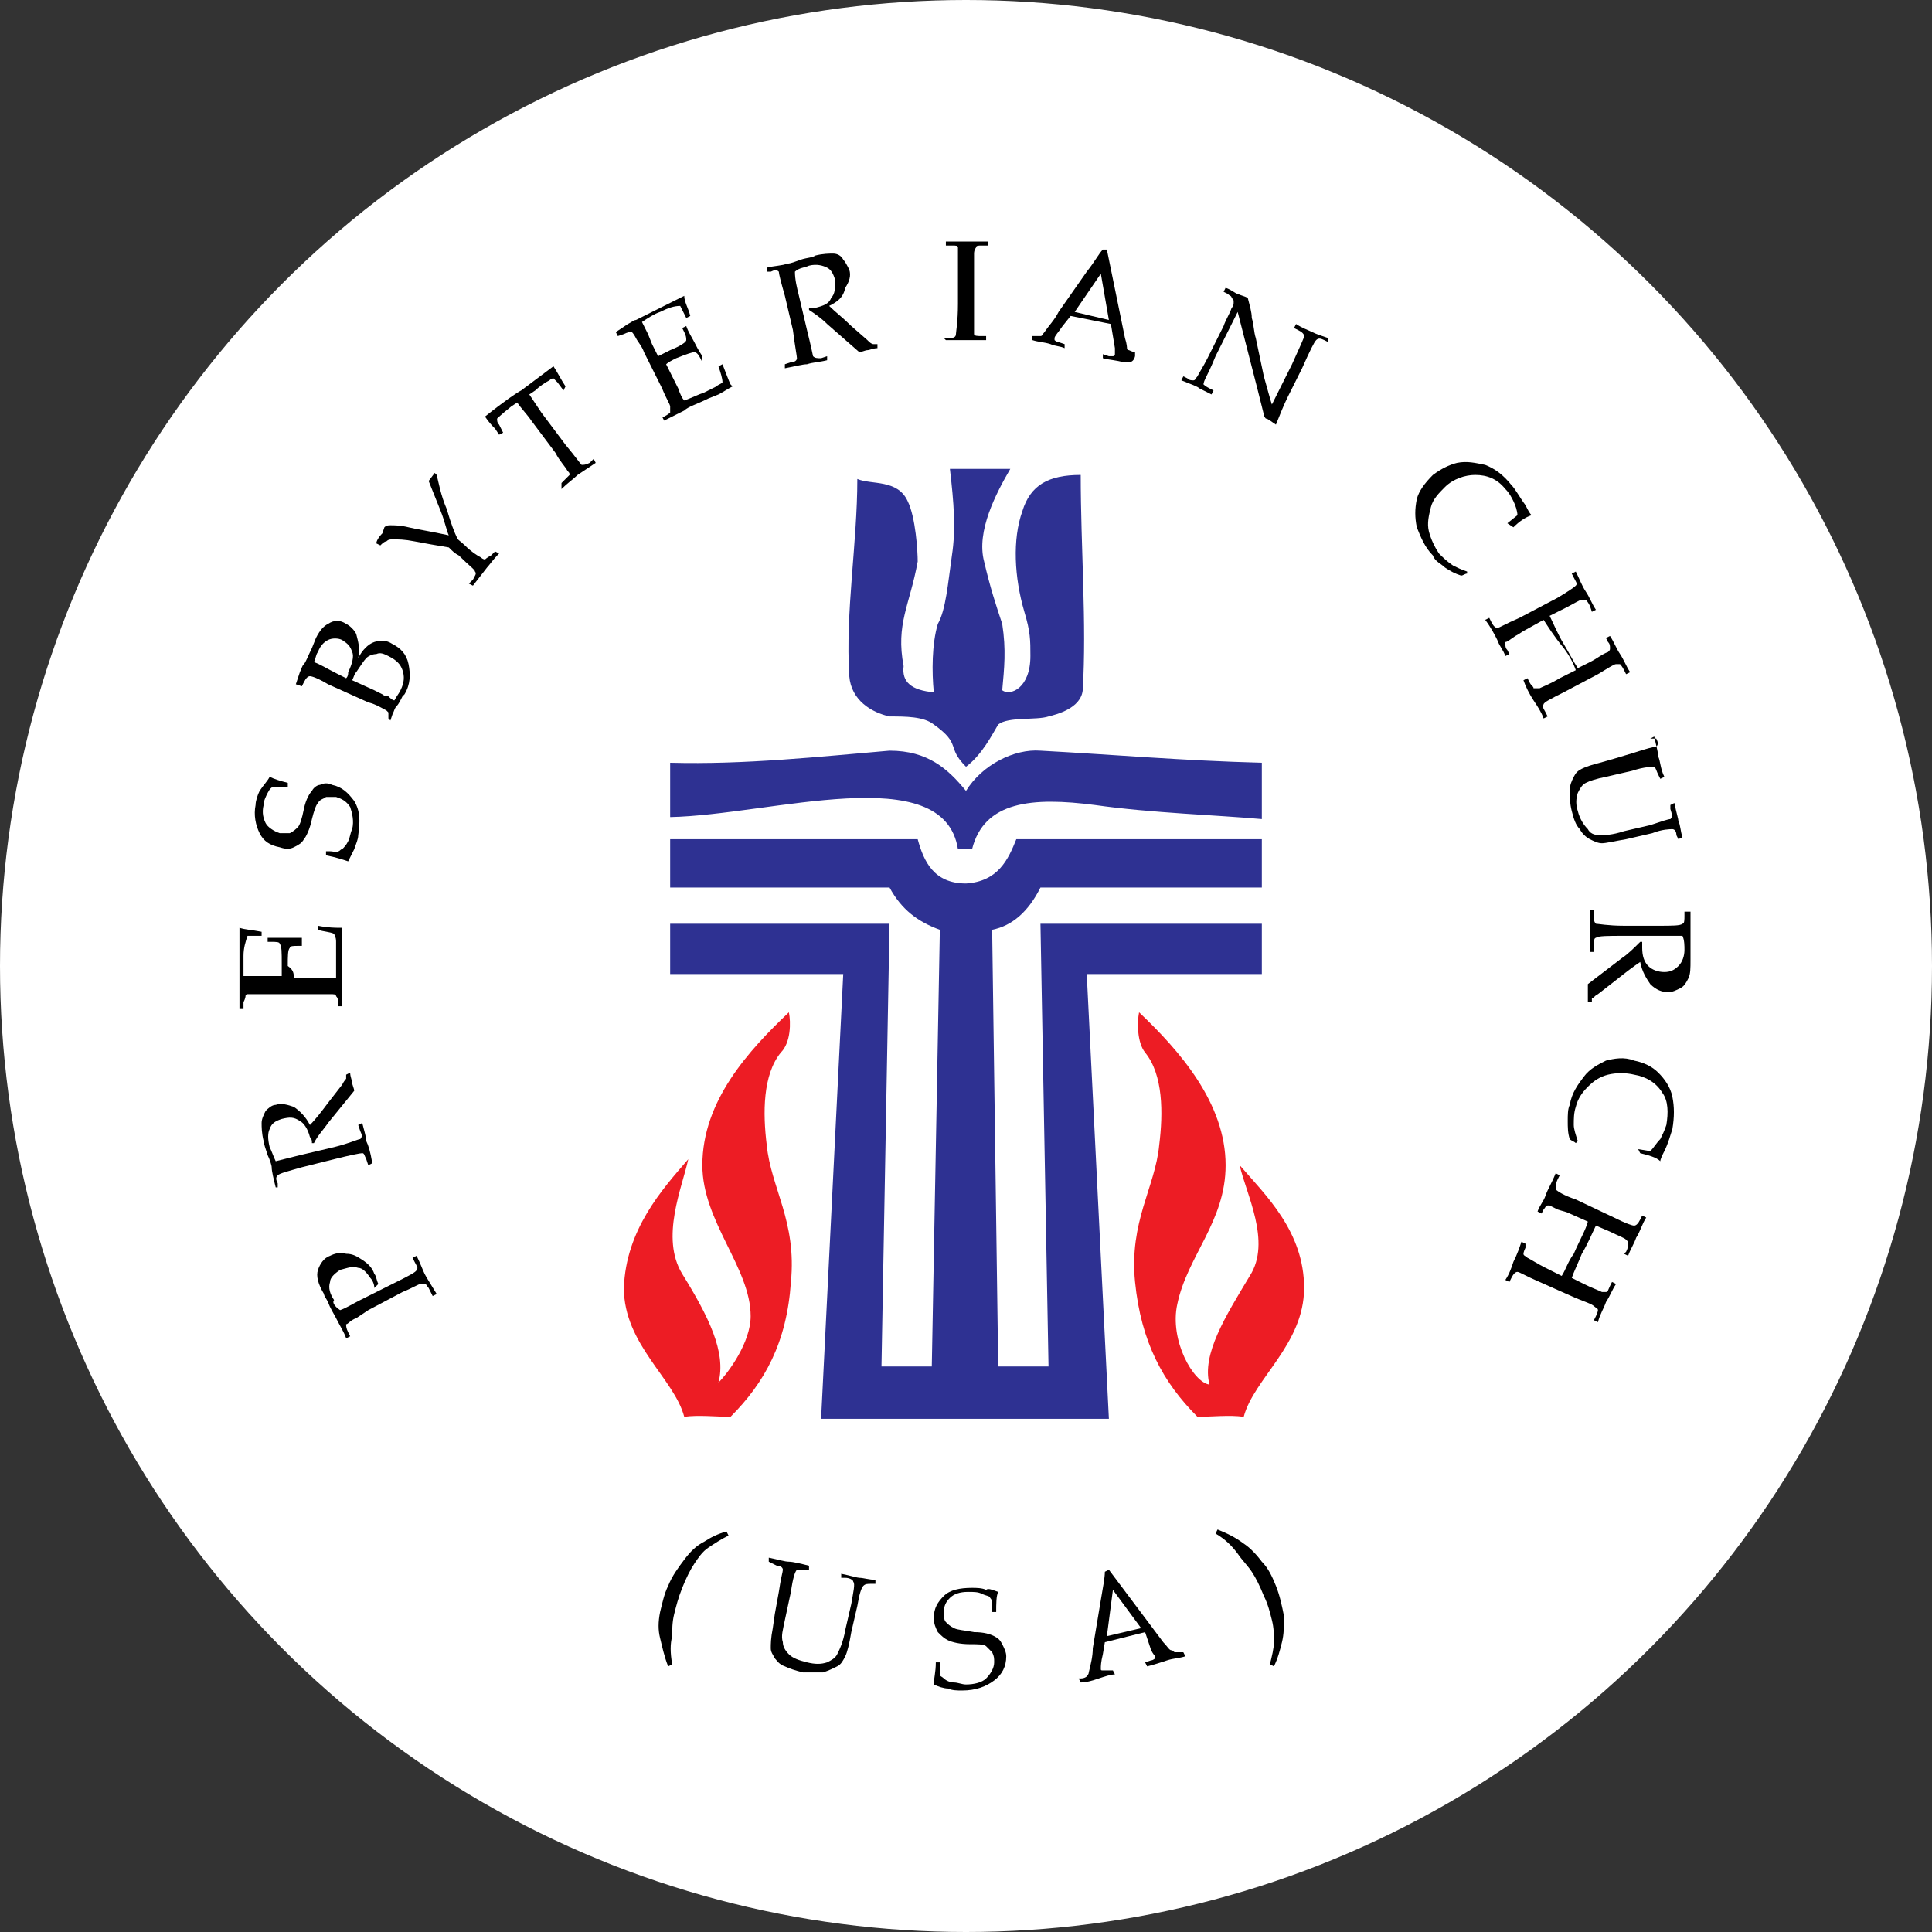 <?xml version="1.0" encoding="utf-8"?>
<!-- Generator: Adobe Illustrator 19.2.0, SVG Export Plug-In . SVG Version: 6.00 Build 0)  -->
<svg version="1.1" id="Layer_1" xmlns="http://www.w3.org/2000/svg" xmlns:xlink="http://www.w3.org/1999/xlink" x="0px" y="0px"
	 width="96px" height="96px" viewBox="0 0 96 96" style="enable-background:new 0 0 96 96;" xml:space="preserve">
<rect x="0" y="0" width="96" height="96" fill="#333333" stroke="none"/>
<style type="text/css">
	.st0{fill-rule:evenodd;clip-rule:evenodd;fill:#FFFFFF;}
	.st1{fill-rule:evenodd;clip-rule:evenodd;fill:#2E3192;}
	.st2{fill-rule:evenodd;clip-rule:evenodd;fill:#ED1C24;}
	.st3{fill-rule:evenodd;clip-rule:evenodd;}
</style>
<circle class="st0" cx="48" cy="48" r="48"/>
<g>
	<path class="st1" d="M42.6,23.8c0,3.2-0.6,6.6-0.4,9.8c0.1,1.2,1.1,1.8,2,2c0.8,0,1.7,0,2.2,0.4c1.4,1,0.6,1.1,1.6,2.1
		c0.8-0.6,1.3-1.6,1.6-2.1c0.5-0.4,1.9-0.2,2.5-0.4c0.4-0.1,1.6-0.4,1.7-1.3c0.2-3.3-0.1-7.1-0.1-10.7c-1.6,0-2.5,0.5-2.9,1.8
		c-0.5,1.4-0.4,3.3,0.1,5c0.3,1,0.3,1.4,0.3,2.2c0,1.6-1,2-1.4,1.7c0.1-1.1,0.2-2,0-3.3c-0.3-0.9-0.6-1.8-0.9-3.1
		c-0.4-1.5,0.6-3.4,1.3-4.6c-0.8,0-2.1,0-3,0c0.2,1.7,0.3,3,0.1,4.3c-0.2,1.4-0.3,2.7-0.7,3.4c-0.3,1-0.3,2.4-0.2,3.4
		c-1.1-0.1-1.6-0.5-1.5-1.3c-0.4-2.1,0.3-3,0.7-5.2c0-0.5-0.1-2.2-0.5-3C44.6,23.8,43.3,24.1,42.6,23.8L42.6,23.8z"/>
	<path class="st1" d="M33.3,37.9c3.7,0.1,7.4-0.3,10.9-0.6c1.9,0,2.9,0.9,3.8,2c0.8-1.3,2.4-2.1,3.7-2c3.7,0.2,7.1,0.5,11,0.6
		c0,1,0,1.8,0,2.8c-2.2-0.2-5.5-0.3-8.3-0.7c-3.1-0.4-5.5-0.2-6.1,2.2l-0.7,0c-0.7-4.5-9.3-1.7-14.3-1.6
		C33.3,39.7,33.3,38.9,33.3,37.9L33.3,37.9z"/>
	<path class="st1" d="M49.3,46.2c1-0.2,1.8-0.9,2.4-2.1h11v-2.4H50.5c-0.4,1-0.9,2.1-2.5,2.2c-1.6,0-2.1-1.1-2.4-2.2l-12.3,0l0,2.4
		h10.9c0.6,1.1,1.4,1.7,2.5,2.1l-0.4,21.7h-2.5l0.4-22H33.3l0,2.5h8.6l-1.1,22.1l14.3,0L54,48.4h8.7v-2.5h-11l0.4,22h-2.5L49.3,46.2
		L49.3,46.2z"/>
	<path class="st2" d="M39.2,50.3c-2,1.9-4.3,4.4-4.3,7.6c0,2.8,2.4,5.1,2.4,7.5c0,1.3-1.1,2.8-1.6,3.3c0.4-1.5-0.5-3.3-1.8-5.4
		c-1.1-1.8,0-4.3,0.3-5.7c-1.3,1.5-3.1,3.5-3.2,6.4c0,2.8,2.5,4.5,3,6.4c0.7-0.1,1.6,0,2.3,0c1.7-1.7,2.8-3.7,3-6.7
		c0.3-3-1-4.7-1.2-6.8c-0.2-1.6-0.2-3.5,0.7-4.6C39.3,51.8,39.3,50.8,39.2,50.3L39.2,50.3z"/>
	<path class="st2" d="M56.6,50.3c2,1.9,4.3,4.5,4.3,7.6c0,2.8-1.9,4.5-2.4,6.9c-0.4,1.8,0.8,3.9,1.6,4c-0.4-1.5,0.8-3.4,2-5.4
		c1.1-1.7-0.2-4.1-0.5-5.5c1.3,1.5,3.2,3.3,3.2,6.1c0,2.8-2.5,4.5-3,6.4c-0.7-0.1-1.6,0-2.3,0c-1.7-1.7-2.8-3.7-3.1-6.7
		c-0.3-3,1-4.7,1.2-6.8c0.2-1.6,0.2-3.5-0.7-4.6C56.5,51.8,56.5,50.8,56.6,50.3L56.6,50.3z"/>
	<path class="st3" d="M16.9,65.1c0.3-0.1,0.6-0.3,1-0.5l1.8-0.9c0.6-0.3,1-0.5,1-0.6c0.1-0.1,0-0.2-0.1-0.4l-0.1-0.2l0.2-0.1
		c0.2,0.4,0.3,0.7,0.4,0.9c0.1,0.2,0.3,0.5,0.6,1l-0.2,0.1L21.3,64c-0.1-0.1-0.1-0.2-0.2-0.2c-0.1,0-0.1,0-0.2,0
		c-0.1,0-0.4,0.2-0.9,0.4l-1.7,0.9l-0.6,0.4c-0.3,0.1-0.4,0.3-0.5,0.3c0,0.1,0,0.2,0.1,0.4l0.1,0.2l-0.2,0.1c-0.1-0.3-0.3-0.6-0.5-1
		c-0.1-0.2-0.3-0.5-0.4-0.8c-0.1-0.2-0.2-0.3-0.2-0.4c-0.3-0.5-0.4-0.9-0.3-1.2c0.1-0.3,0.3-0.6,0.6-0.7c0.2-0.1,0.5-0.2,0.8-0.1
		c0.3,0,0.5,0.1,0.8,0.3c0.3,0.2,0.5,0.4,0.6,0.7c0.1,0.1,0.1,0.3,0.2,0.5l-0.2,0.2c0-0.2-0.1-0.4-0.2-0.5c-0.2-0.3-0.4-0.5-0.6-0.5
		c-0.3-0.1-0.5,0-0.9,0.1c-0.3,0.2-0.5,0.4-0.5,0.6c-0.1,0.3,0,0.6,0.2,0.9C16.5,64.7,16.6,64.9,16.9,65.1L16.9,65.1z"/>
	<path class="st3" d="M15.4,55.9c0.3-0.3,0.6-0.7,0.9-1.1l0.7-0.9c0.1-0.2,0.2-0.3,0.2-0.3c0,0,0-0.1,0-0.1l0-0.1l0.2-0.1
		c0,0.2,0.1,0.4,0.1,0.5c0,0.1,0.1,0.3,0.1,0.4l-1.3,1.6c-0.2,0.3-0.5,0.6-0.7,1l-0.1,0c0-0.1,0-0.2-0.1-0.3
		c-0.1-0.4-0.3-0.7-0.5-0.8c-0.3-0.2-0.5-0.2-0.9-0.1c-0.3,0.1-0.5,0.2-0.6,0.5c-0.1,0.2-0.1,0.5,0,0.9c0.1,0.2,0.2,0.5,0.3,0.7
		c0.4-0.1,0.8-0.2,1.2-0.3l1.7-0.4c0.8-0.2,1.2-0.4,1.3-0.4c0.1-0.1,0.1-0.2,0-0.4l-0.1-0.3l0.2-0.1c0.1,0.4,0.2,0.7,0.2,0.9
		c0.1,0.2,0.2,0.5,0.3,1.1l-0.2,0.1l-0.1-0.3c-0.1-0.2-0.1-0.3-0.2-0.3c-0.1,0-0.6,0.1-1.4,0.3L15,58c-0.7,0.2-1.1,0.3-1.2,0.4
		c-0.1,0.1-0.1,0.2,0,0.4l0,0.2L13.7,59c-0.1-0.4-0.2-0.8-0.2-1c0-0.1-0.1-0.4-0.2-0.6c-0.1-0.3-0.2-0.6-0.2-0.7
		c-0.1-0.4-0.1-0.7-0.1-0.9c0-0.2,0.1-0.4,0.2-0.6c0.1-0.1,0.3-0.3,0.5-0.3c0.3-0.1,0.6,0,0.9,0.1C14.9,55.2,15.2,55.5,15.4,55.9
		L15.4,55.9z"/>
	<path class="st3" d="M14.6,48.6l0.9,0l0.5,0c0.3,0,0.5,0,0.7,0c0-0.3,0-0.7,0-1.1c0-0.3,0-0.5,0-0.7c0-0.1,0-0.2-0.1-0.4
		c-0.2-0.1-0.5-0.1-0.8-0.2l0-0.2c0.5,0.1,0.9,0.1,1,0.1l0.2,0c0,0.3,0,0.5,0,0.8l0,0.6c0,0.6,0,1.1,0,1.4c0,0.3,0,0.6,0,1.1l-0.2,0
		l0-0.1c0-0.2,0-0.3-0.1-0.4c0-0.1-0.1-0.1-0.3-0.1c-0.1,0-0.5,0-1,0l-1.9,0c-0.3,0-0.6,0-0.8,0c-0.2,0-0.3,0-0.4,0
		c0,0-0.1,0-0.1,0.1c0,0,0,0.1-0.1,0.3l0,0.3l-0.2,0v-0.4l0-0.4c0-0.2,0-0.4,0-0.5l0-1.4l0-0.6c0-0.2,0-0.4,0-0.7
		c0.3,0.1,0.6,0.1,1.1,0.2v0.2c-0.3,0-0.5,0-0.7,0c-0.1,0.3-0.2,0.6-0.2,1c0,0.3,0,0.7,0,1c0.2,0,0.4,0,0.7,0l0.5,0l0.7,0
		c0-0.2,0-0.4,0-0.6c0-0.6,0-0.9-0.1-1c0-0.1-0.2-0.1-0.4-0.1h-0.2l0-0.2c0.4,0,0.6,0,0.9,0c0.2,0,0.5,0,0.8,0V47h-0.2
		c-0.2,0-0.4,0-0.4,0.1c-0.1,0.1-0.1,0.4-0.1,0.9C14.6,48.2,14.6,48.4,14.6,48.6L14.6,48.6z"/>
	<path class="st3" d="M13.4,38.6c0.2,0.1,0.5,0.2,0.9,0.3l0,0.2L14,39.1c-0.2,0-0.3,0-0.4,0c-0.1,0-0.2,0.1-0.3,0.3
		c-0.1,0.2-0.2,0.4-0.2,0.6c-0.1,0.4,0,0.7,0.1,0.9c0.1,0.2,0.4,0.4,0.7,0.5c0.2,0,0.4,0,0.5,0c0.2-0.1,0.3-0.2,0.4-0.3
		c0.1-0.1,0.2-0.4,0.3-0.9c0.1-0.5,0.3-0.8,0.4-0.9c0.1-0.2,0.3-0.3,0.4-0.3c0.2-0.1,0.4-0.1,0.6,0c0.5,0.1,0.8,0.4,1.1,0.8
		c0.3,0.5,0.3,1,0.2,1.7c0,0.2-0.1,0.4-0.2,0.7c-0.1,0.2-0.2,0.4-0.3,0.6c-0.3-0.1-0.6-0.2-1.1-0.3l0-0.2l0.2,0c0.2,0,0.4,0.1,0.4,0
		c0.1,0,0.1-0.1,0.2-0.1c0.1-0.1,0.2-0.2,0.3-0.4c0.1-0.2,0.1-0.4,0.2-0.6c0.1-0.4,0-0.8-0.1-1.1c-0.2-0.3-0.4-0.4-0.7-0.5
		c-0.2,0-0.3,0-0.5,0c-0.1,0.1-0.3,0.1-0.4,0.3c-0.1,0.1-0.2,0.4-0.3,0.8c-0.1,0.5-0.3,0.9-0.4,1c-0.1,0.2-0.3,0.3-0.5,0.4
		c-0.2,0.1-0.4,0.1-0.7,0c-0.5-0.1-0.8-0.3-1-0.7c-0.2-0.4-0.3-0.9-0.2-1.4c0-0.2,0.1-0.5,0.2-0.7C13.1,39,13.3,38.8,13.4,38.6
		L13.4,38.6z"/>
	<path class="st3" d="M17.8,32.7c0.2-0.4,0.5-0.7,0.8-0.8c0.3-0.1,0.6-0.1,0.9,0.1c0.4,0.2,0.7,0.5,0.8,1c0.1,0.5,0.1,1-0.2,1.5
		L20,34.6c-0.1,0.2-0.2,0.4-0.3,0.5c-0.1,0.1-0.1,0.2-0.2,0.4l-0.1,0.3l-0.1-0.1c0-0.2,0-0.3,0-0.3c0,0-0.1-0.1-0.1-0.1
		c-0.2-0.1-0.5-0.3-0.9-0.4l-2-0.9c-0.5-0.3-0.8-0.4-0.9-0.4c-0.1,0-0.2,0.1-0.3,0.3l-0.1,0.2L14.7,34l0.1-0.3l0.1-0.3
		c0.1-0.2,0.1-0.3,0.2-0.4c0.1-0.1,0.2-0.4,0.4-0.8l0.2-0.5c0.2-0.4,0.4-0.6,0.6-0.7c0.3-0.2,0.6-0.2,0.9,0c0.2,0.1,0.4,0.3,0.5,0.5
		C17.8,31.9,17.9,32.2,17.8,32.7L17.8,32.7z M17.2,33.7c0.1-0.1,0.1-0.2,0.1-0.3c0.2-0.4,0.3-0.8,0.2-1c-0.1-0.3-0.2-0.4-0.5-0.6
		c-0.2-0.1-0.5-0.1-0.7,0c-0.2,0.1-0.4,0.3-0.5,0.6c-0.1,0.1-0.1,0.3-0.2,0.5c0.3,0.1,0.6,0.3,1.2,0.6L17.2,33.7L17.2,33.7z
		 M19.6,34.8c0.1-0.2,0.2-0.3,0.3-0.5c0.2-0.4,0.2-0.7,0.1-1c-0.1-0.3-0.3-0.5-0.7-0.7c-0.2-0.1-0.4-0.2-0.6-0.1
		c-0.2,0-0.4,0.1-0.5,0.2c-0.1,0.1-0.3,0.4-0.5,0.7c-0.1,0.1-0.1,0.2-0.2,0.4l1.1,0.5l0.4,0.2c0.1,0.1,0.3,0.1,0.3,0.1
		C19.4,34.7,19.5,34.8,19.6,34.8L19.6,34.8z"/>
	<path class="st3" d="M22.3,26.6c-0.1-0.2-0.2-0.7-0.4-1.2l-0.6-1.5l0.3-0.4l0.1,0.1c0.1,0.4,0.2,1,0.5,1.7c0.2,0.7,0.4,1.2,0.5,1.4
		c0,0.1,0.2,0.2,0.4,0.4c0.3,0.3,0.6,0.5,0.8,0.6c0.1,0.1,0.2,0.1,0.2,0.1c0,0,0.1-0.1,0.3-0.2l0.2-0.2l0.2,0.1
		c-0.3,0.3-0.5,0.6-0.6,0.7l-0.7,0.9l-0.2-0.1l0.2-0.2c0.1-0.2,0.2-0.3,0.1-0.4c0-0.1-0.3-0.3-0.8-0.8c-0.2-0.1-0.3-0.2-0.5-0.4
		c-0.6-0.1-1.2-0.2-1.7-0.3c-0.5-0.1-0.8-0.1-1.1-0.1c-0.1,0-0.2,0-0.3,0.1c-0.1,0-0.2,0.1-0.3,0.2l-0.2-0.1c0-0.1,0.1-0.3,0.3-0.5
		l0.1-0.3c0.1-0.1,0.2-0.1,0.3-0.1c0.2,0,0.5,0,0.9,0.1C20.7,26.3,21.4,26.4,22.3,26.6L22.3,26.6z"/>
	<path class="st3" d="M26.3,19.6c0.2,0.3,0.4,0.6,0.6,0.9l1.2,1.6c0.5,0.6,0.7,0.9,0.8,1c0.1,0,0.2,0,0.4-0.1l0.2-0.2l0.1,0.2
		c-0.3,0.2-0.6,0.4-0.9,0.6c-0.2,0.2-0.5,0.4-0.8,0.7L27.9,24l0.2-0.2c0.1-0.1,0.2-0.2,0.2-0.2c0-0.1,0-0.1-0.1-0.2
		c-0.1-0.2-0.4-0.5-0.6-0.9l-1.2-1.6c-0.2-0.3-0.5-0.6-0.7-0.9l-0.3,0.2c-0.5,0.4-0.7,0.6-0.7,0.6c0,0.1,0,0.2,0.1,0.3l0.2,0.4
		l-0.2,0.1l-0.2-0.3c-0.1-0.1-0.3-0.3-0.5-0.6c1-0.8,1.6-1.2,1.8-1.3l1.6-1.2c0.2,0.3,0.4,0.7,0.6,1L28,19.4l-0.3-0.4
		c-0.1-0.1-0.2-0.2-0.2-0.2c0,0-0.1,0-0.2,0.1c-0.2,0.1-0.5,0.3-0.7,0.5L26.3,19.6L26.3,19.6z"/>
	<path class="st3" d="M33.1,18.1l0.4,0.8l0.2,0.4c0.1,0.3,0.2,0.5,0.3,0.6c0.3-0.1,0.7-0.3,1-0.4c0.2-0.1,0.4-0.2,0.6-0.3
		c0.1-0.1,0.2-0.1,0.3-0.2c0-0.2-0.1-0.5-0.2-0.8l0.2-0.1c0.2,0.5,0.3,0.8,0.4,1l0.1,0.1c-0.2,0.1-0.5,0.3-0.7,0.4l-0.5,0.2
		c-0.6,0.3-1,0.4-1.2,0.6c-0.2,0.1-0.6,0.3-1,0.5l-0.1-0.2l0.1,0c0.2-0.1,0.3-0.2,0.3-0.2c0-0.1,0-0.2,0-0.3c0-0.1-0.2-0.4-0.4-0.9
		L32,17.5c-0.1-0.3-0.3-0.5-0.4-0.7c-0.1-0.2-0.2-0.3-0.2-0.3c0,0-0.1,0-0.1,0c0,0-0.1,0-0.3,0.1l-0.3,0.1l-0.1-0.2l0.3-0.2l0.3-0.2
		c0.2-0.1,0.3-0.2,0.4-0.2l1.2-0.6l0.6-0.3c0.2-0.1,0.4-0.2,0.6-0.3c0,0.3,0.2,0.6,0.3,1l-0.2,0.1c-0.1-0.2-0.2-0.4-0.3-0.6
		c-0.3,0-0.6,0.1-1,0.3c-0.3,0.1-0.6,0.3-0.9,0.5c0.1,0.2,0.2,0.4,0.3,0.6l0.2,0.5l0.3,0.6c0.2-0.1,0.4-0.2,0.6-0.3
		c0.5-0.2,0.8-0.4,0.8-0.5c0-0.1,0-0.2-0.1-0.4l-0.1-0.2l0.2-0.1c0.1,0.3,0.3,0.6,0.4,0.8c0.1,0.2,0.2,0.4,0.4,0.7L34.9,18l-0.1-0.2
		c-0.1-0.2-0.2-0.3-0.3-0.3c-0.1,0-0.4,0.1-0.9,0.3C33.4,17.9,33.2,18,33.1,18.1L33.1,18.1z"/>
	<path class="st3" d="M41.2,15.2c0.3,0.3,0.7,0.6,1.1,1l0.8,0.7c0.1,0.1,0.2,0.2,0.3,0.2c0,0,0.1,0,0.1,0l0.1,0l0,0.2
		c-0.2,0-0.4,0.1-0.5,0.1c-0.1,0-0.3,0.1-0.4,0.1l-1.6-1.4c-0.3-0.3-0.6-0.5-0.9-0.7l0-0.1c0.1,0,0.2,0,0.3,0
		c0.4-0.1,0.7-0.2,0.8-0.5c0.2-0.2,0.2-0.5,0.2-0.9c-0.1-0.3-0.2-0.5-0.4-0.6c-0.2-0.1-0.5-0.2-0.9-0.1c-0.2,0.1-0.5,0.1-0.7,0.3
		c0,0.4,0.1,0.8,0.2,1.2l0.4,1.7c0.2,0.8,0.3,1.3,0.3,1.3c0.1,0.1,0.2,0.1,0.4,0.1l0.3-0.1l0,0.2c-0.4,0.1-0.7,0.1-1,0.2
		c-0.2,0-0.6,0.1-1.1,0.2l0-0.2l0.3-0.1c0.2,0,0.3-0.1,0.3-0.2c0-0.1-0.1-0.6-0.2-1.4l-0.4-1.7c-0.2-0.7-0.3-1.1-0.3-1.2
		c-0.1-0.1-0.2-0.1-0.4,0l-0.2,0l0-0.2c0.4-0.1,0.8-0.1,1-0.2c0.2,0,0.4-0.1,0.7-0.2c0.3-0.1,0.6-0.1,0.7-0.2
		c0.4-0.1,0.7-0.1,0.9-0.1c0.2,0,0.4,0.1,0.5,0.3c0.1,0.1,0.2,0.3,0.3,0.5c0.1,0.3,0,0.6-0.2,0.9C41.9,14.8,41.6,15,41.2,15.2
		L41.2,15.2z"/>
	<path class="st3" d="M46.9,16.8l0.2,0c0.2,0,0.4,0,0.4-0.2c0-0.1,0.1-0.6,0.1-1.5l0-1.2c0-0.9,0-1.5,0-1.6c0-0.1-0.1-0.1-0.3-0.1
		l-0.3,0l0-0.2c0.4,0,0.8,0,1.2,0c0.3,0,0.6,0,0.9,0l0,0.2l-0.3,0c-0.2,0-0.3,0-0.3,0.1c0,0-0.1,0.1-0.1,0.3c0,0.3,0,0.7,0,1.3
		l0,1.2c0,0.9,0,1.4,0,1.5c0,0.1,0.2,0.1,0.4,0.1l0.2,0l0,0.2c-0.3,0-0.6,0-0.9,0c-0.4,0-0.8,0-1.1,0L46.9,16.8L46.9,16.8z"/>
	<path class="st3" d="M55.2,16.1l-2-0.4l-0.4,0.5c-0.2,0.3-0.4,0.5-0.4,0.6c0,0.1,0,0.1,0,0.1c0,0,0.1,0.1,0.2,0.1l0.3,0.1l0,0.2
		c-0.2-0.1-0.5-0.1-0.7-0.2c-0.3-0.1-0.6-0.1-0.9-0.2l0-0.2l0.1,0c0.2,0,0.3,0,0.3,0c0.1,0,0.1-0.1,0.2-0.2c0.2-0.3,0.5-0.6,0.7-1
		l1.4-2c0.4-0.5,0.6-0.9,0.8-1.1l0.2,0l0.9,4.4c0.1,0.3,0.1,0.5,0.1,0.5c0,0.1,0.1,0.1,0.1,0.1c0,0,0.2,0.1,0.3,0.1l0,0.2
		C56.3,18.1,56,18,55.8,18c-0.3-0.1-0.6-0.1-1-0.2l0-0.2l0.3,0.1c0.1,0,0.2,0,0.2,0c0,0,0.1,0,0.1-0.1c0,0,0-0.2,0-0.3L55.2,16.1
		L55.2,16.1z M53.4,15.5l1.7,0.4l-0.4-2.3L53.4,15.5L53.4,15.5z"/>
	<path class="st3" d="M61.5,15.5l-1.1,2.2c-0.2,0.5-0.4,0.9-0.5,1.1c-0.1,0.2-0.1,0.3-0.1,0.3c0,0,0.1,0.1,0.3,0.2l0.2,0.1l-0.1,0.2
		c-0.2-0.1-0.4-0.2-0.6-0.3c-0.1-0.1-0.4-0.2-0.9-0.4l0.1-0.2l0.2,0.1c0.1,0.1,0.2,0.1,0.3,0.1c0.1,0,0.1-0.1,0.2-0.2
		c0.1-0.2,0.3-0.5,0.5-0.9l0.8-1.6c0.1-0.3,0.3-0.6,0.4-0.9c0.1-0.1,0.1-0.2,0.1-0.3c0-0.1,0-0.1-0.1-0.2c0-0.1-0.1-0.1-0.2-0.2
		l-0.2-0.1l0.1-0.2c0.3,0.1,0.5,0.3,0.6,0.3c0.2,0.1,0.3,0.1,0.5,0.2c0.1,0.4,0.2,0.7,0.2,1c0.1,0.3,0.1,0.7,0.2,1l0.4,1.9
		c0.2,0.7,0.3,1.1,0.4,1.4l1-2c0.4-0.9,0.6-1.3,0.6-1.4c0-0.1-0.1-0.2-0.3-0.3l-0.2-0.1l0.1-0.2c0.3,0.2,0.6,0.3,0.8,0.4
		c0.2,0.1,0.5,0.2,0.8,0.3L66,17l-0.2-0.1c-0.2-0.1-0.3-0.1-0.4,0c-0.1,0.1-0.3,0.5-0.7,1.4l-0.7,1.4c-0.2,0.4-0.4,0.9-0.6,1.4
		c-0.3-0.2-0.4-0.3-0.5-0.3c0,0-0.1-0.1-0.1-0.2c-0.1-0.4-0.2-0.8-0.3-1.2L61.5,15.5L61.5,15.5z"/>
	<path class="st3" d="M74.9,26l0.5-0.4c0-0.2-0.1-0.5-0.2-0.7c-0.1-0.2-0.2-0.4-0.4-0.6c-0.4-0.5-0.9-0.7-1.5-0.7
		c-0.5,0-1.1,0.2-1.5,0.6c-0.3,0.3-0.6,0.6-0.7,1c-0.1,0.4-0.2,0.8-0.1,1.2c0.1,0.4,0.3,0.8,0.5,1.1c0.2,0.2,0.4,0.4,0.7,0.6
		c0.2,0.1,0.4,0.2,0.7,0.3l0,0.1c-0.1,0-0.2,0.1-0.3,0.1c-0.3-0.1-0.5-0.2-0.8-0.4c-0.2-0.2-0.5-0.3-0.6-0.6
		c-0.4-0.4-0.6-0.9-0.8-1.4c-0.1-0.5-0.1-0.9,0-1.4c0.1-0.4,0.4-0.8,0.8-1.2c0.4-0.3,0.8-0.5,1.2-0.6c0.5-0.1,0.9,0,1.4,0.1
		c0.5,0.2,0.9,0.5,1.3,1c0.2,0.2,0.4,0.6,0.7,1c0.1,0.2,0.2,0.4,0.3,0.5c-0.3,0.1-0.6,0.3-0.9,0.6L74.9,26L74.9,26z"/>
	<path class="st3" d="M76.7,30.8l-0.9,0.5c-0.2,0.1-0.3,0.2-0.5,0.3c-0.3,0.2-0.4,0.3-0.5,0.3c0,0,0,0.1,0,0.1c0,0.1,0,0.2,0.1,0.3
		l0.1,0.2l-0.2,0.1c-0.1-0.3-0.3-0.5-0.4-0.8c-0.1-0.2-0.3-0.6-0.6-1l0.2-0.1l0.1,0.2c0.1,0.2,0.2,0.3,0.3,0.3
		c0.1,0,0.4-0.2,1.1-0.5l1.9-1c0.5-0.3,0.8-0.5,0.9-0.6c0.1-0.1,0-0.2-0.1-0.4l-0.1-0.2l0.2-0.1c0.2,0.4,0.3,0.7,0.5,1
		c0.2,0.3,0.3,0.6,0.5,0.9l-0.2,0.1L79,30.1c-0.1-0.2-0.2-0.3-0.2-0.3c-0.1,0-0.1,0-0.2,0c-0.1,0-0.4,0.2-0.8,0.4L77,30.6
		c0.2,0.4,0.4,0.9,0.7,1.4c0.3,0.5,0.5,0.9,0.7,1.2l0.6-0.3c0.4-0.2,0.6-0.4,0.9-0.5c0.1-0.1,0.1-0.1,0.1-0.2c0-0.1,0-0.2-0.1-0.3
		l-0.1-0.2l0.2-0.1c0.2,0.3,0.3,0.6,0.5,0.9c0.2,0.3,0.3,0.6,0.5,0.9l-0.2,0.1l-0.1-0.2c-0.1-0.2-0.2-0.3-0.2-0.3
		c-0.1,0-0.1,0-0.2,0c-0.1,0-0.4,0.2-0.9,0.5l-1.7,0.9c-0.6,0.3-1,0.5-1,0.6c-0.1,0.1,0,0.2,0.1,0.4l0.1,0.2l-0.2,0.1
		c-0.1-0.3-0.3-0.6-0.5-0.9c-0.2-0.3-0.4-0.7-0.5-1l0.2-0.1l0.1,0.2c0.1,0.2,0.2,0.2,0.2,0.3c0.1,0,0.1,0,0.3,0
		c0.2-0.1,0.5-0.2,1-0.5l0.8-0.4c-0.1-0.3-0.3-0.7-0.6-1.1C77.2,31.6,76.9,31.1,76.7,30.8L76.7,30.8z"/>
	<path class="st3" d="M82,36.7l0.2-0.1c0.1,0.5,0.2,0.8,0.2,1c0.1,0.2,0.1,0.6,0.3,1l-0.2,0.1l-0.1-0.2c-0.1-0.2-0.1-0.3-0.2-0.4
		c-0.1,0-0.5,0-1.1,0.2l-1.3,0.3c-0.5,0.1-0.8,0.2-1,0.3c-0.2,0.1-0.3,0.3-0.4,0.5c-0.1,0.3-0.1,0.6,0,0.9c0.1,0.4,0.3,0.7,0.5,0.9
		c0.1,0.2,0.3,0.3,0.6,0.3c0.2,0,0.6,0,1.2-0.2l1.3-0.3c0.6-0.2,0.9-0.3,1-0.3c0.1-0.1,0.1-0.2,0-0.5l0-0.2l0.2-0.1
		c0.1,0.5,0.2,0.8,0.2,0.9c0.1,0.2,0.1,0.5,0.2,0.8l-0.2,0.1l-0.1-0.2c0-0.2-0.1-0.3-0.2-0.3c-0.1,0-0.5,0-1,0.2l-1.3,0.3
		c-0.6,0.1-1,0.2-1.2,0.2c-0.2,0-0.4-0.1-0.6-0.2c-0.2-0.1-0.4-0.3-0.5-0.5c-0.2-0.2-0.3-0.5-0.4-0.9c-0.1-0.4-0.1-0.7-0.1-1
		c0-0.3,0.1-0.5,0.2-0.7c0.1-0.2,0.2-0.3,0.4-0.4c0.2-0.1,0.5-0.2,0.9-0.3l0.7-0.2l1-0.3c0.6-0.2,1-0.3,1.1-0.3
		c0.1-0.1,0.1-0.2,0-0.4L82,36.7L82,36.7z"/>
	<path class="st3" d="M81.5,47.8c-0.3,0.2-0.7,0.5-1.2,0.9l-0.9,0.7c-0.2,0.1-0.2,0.2-0.3,0.2c0,0,0,0.1,0,0.1v0.1h-0.2
		c0-0.2,0-0.4,0-0.5c0-0.1,0-0.3,0-0.4l1.7-1.3c0.3-0.2,0.6-0.5,0.9-0.8l0.1,0c0,0.1,0,0.2,0,0.3c0,0.4,0.1,0.7,0.3,0.9
		c0.2,0.2,0.5,0.3,0.8,0.3c0.3,0,0.5-0.1,0.7-0.3c0.2-0.2,0.3-0.5,0.3-0.8c0-0.2,0-0.5-0.1-0.7c-0.4,0-0.8,0-1.2,0l-1.7,0
		c-0.8,0-1.3,0-1.4,0.1c-0.1,0-0.1,0.2-0.1,0.4v0.3l-0.2,0c0-0.4,0-0.7,0-1c0-0.2,0-0.6,0-1.1h0.2l0,0.3c0,0.2,0,0.3,0.1,0.4
		c0.1,0,0.6,0.1,1.4,0.1l1.7,0c0.7,0,1.1,0,1.2-0.1c0.1,0,0.1-0.2,0.1-0.4v-0.2H84c0,0.4,0,0.8,0,1c0,0.2,0,0.4,0,0.7
		c0,0.3,0,0.6,0,0.7c0,0.4,0,0.7-0.1,0.9c-0.1,0.2-0.2,0.4-0.4,0.5c-0.2,0.1-0.4,0.2-0.6,0.2c-0.3,0-0.6-0.1-0.9-0.4
		C81.8,48.6,81.6,48.3,81.5,47.8L81.5,47.8z"/>
	<path class="st3" d="M81.4,57.1l0.6,0.1c0.2-0.2,0.3-0.4,0.5-0.6c0.1-0.2,0.2-0.4,0.3-0.7c0.1-0.6,0.1-1.2-0.2-1.6
		c-0.3-0.5-0.8-0.8-1.4-0.9c-0.4-0.1-0.9-0.1-1.3,0c-0.4,0.1-0.7,0.3-1,0.6c-0.3,0.3-0.5,0.6-0.6,1c-0.1,0.3-0.1,0.6-0.1,0.9
		c0,0.2,0.1,0.5,0.2,0.8l-0.1,0.1c-0.1-0.1-0.2-0.1-0.3-0.2c-0.1-0.3-0.1-0.6-0.1-0.9c0-0.3,0-0.6,0.1-0.8c0.1-0.6,0.4-1,0.7-1.4
		c0.3-0.4,0.7-0.6,1.1-0.8c0.4-0.1,0.9-0.2,1.4,0c0.5,0.1,0.9,0.3,1.2,0.6c0.3,0.3,0.6,0.7,0.7,1.2c0.1,0.5,0.1,1,0,1.6
		c-0.1,0.3-0.2,0.7-0.4,1.1c-0.1,0.2-0.2,0.4-0.2,0.5c-0.2-0.2-0.6-0.3-1-0.4L81.4,57.1L81.4,57.1z"/>
	<path class="st3" d="M78.9,60.7L78,60.3c-0.2-0.1-0.3-0.1-0.6-0.2C77.2,60,77,59.9,77,59.9c0,0-0.1,0-0.1,0c-0.1,0-0.1,0.1-0.2,0.2
		l-0.1,0.2l-0.2-0.1c0.1-0.3,0.3-0.5,0.4-0.8c0.1-0.3,0.3-0.6,0.5-1.1l0.2,0.1l-0.1,0.2c-0.1,0.2-0.1,0.4-0.1,0.5
		c0.1,0.1,0.4,0.3,1,0.5l1.9,0.9c0.6,0.3,0.9,0.4,1,0.4c0.1,0,0.2-0.1,0.3-0.3l0.1-0.2l0.2,0.1c-0.2,0.3-0.3,0.7-0.5,1
		c-0.1,0.3-0.3,0.6-0.4,0.9l-0.2-0.1l0.1-0.1c0.1-0.2,0.1-0.3,0.1-0.4c0-0.1,0-0.1-0.1-0.2c-0.1-0.1-0.4-0.2-0.8-0.4l-0.7-0.3
		c-0.2,0.4-0.4,0.9-0.7,1.4c-0.2,0.5-0.4,0.9-0.5,1.2l0.6,0.3c0.4,0.2,0.7,0.3,0.9,0.4c0.1,0,0.2,0,0.2,0c0.1,0,0.1-0.1,0.2-0.3
		l0.1-0.2l0.2,0.1c-0.2,0.3-0.3,0.6-0.5,0.9c-0.1,0.3-0.3,0.6-0.4,1l-0.2-0.1l0.1-0.2c0.1-0.2,0.1-0.3,0.1-0.3
		c0-0.1-0.1-0.1-0.2-0.2c-0.1-0.1-0.4-0.2-0.9-0.4l-1.8-0.8c-0.7-0.3-1-0.5-1.1-0.5c-0.1,0-0.2,0.1-0.3,0.3L75,63.7l-0.2-0.1
		c0.2-0.3,0.3-0.6,0.4-0.9c0.2-0.4,0.3-0.7,0.4-1l0.2,0.1L75.8,62c-0.1,0.2-0.1,0.3-0.1,0.3c0,0.1,0.1,0.1,0.2,0.2
		c0.2,0.1,0.5,0.3,0.9,0.5l0.8,0.4c0.2-0.3,0.3-0.7,0.6-1.1C78.5,61.6,78.8,61.1,78.9,60.7L78.9,60.7z"/>
	<path class="st3" d="M33.4,82.7l-0.2,0.1c-0.2-0.5-0.3-1-0.4-1.4c-0.1-0.4-0.1-0.8,0-1.3c0.1-0.4,0.2-0.9,0.4-1.3
		c0.2-0.5,0.5-0.9,0.8-1.3c0.3-0.4,0.6-0.7,1-0.9c0.3-0.2,0.7-0.4,1.1-0.5l0.1,0.2c-0.4,0.2-0.7,0.4-1,0.6c-0.3,0.2-0.5,0.5-0.7,0.8
		c-0.2,0.3-0.4,0.7-0.6,1.2c-0.2,0.5-0.3,0.9-0.4,1.3c-0.1,0.4-0.1,0.8-0.1,1.1C33.3,81.7,33.3,82.1,33.4,82.7L33.4,82.7z"/>
	<path class="st3" d="M38.2,77.6l0-0.2c0.5,0.1,0.8,0.2,1,0.2c0.2,0,0.6,0.1,1,0.2l0,0.2L40,78c-0.2,0-0.4,0-0.4,0
		c-0.1,0.1-0.2,0.4-0.3,1.1L39,80.5c-0.1,0.5-0.2,0.8-0.1,1.1c0,0.2,0.1,0.4,0.3,0.6c0.2,0.2,0.5,0.3,0.9,0.4c0.4,0.1,0.7,0.1,1,0
		c0.2-0.1,0.4-0.2,0.5-0.4c0.1-0.2,0.3-0.6,0.4-1.2l0.3-1.3c0.1-0.6,0.2-1,0.1-1.1c0-0.1-0.2-0.2-0.4-0.2l-0.2,0l0-0.2
		c0.5,0.1,0.8,0.2,0.9,0.2c0.2,0,0.5,0.1,0.8,0.1l0,0.2l-0.2,0c-0.2,0-0.3,0-0.4,0.1c-0.1,0.1-0.2,0.4-0.3,1l-0.3,1.3
		c-0.1,0.6-0.2,1-0.3,1.2c-0.1,0.2-0.2,0.4-0.4,0.5c-0.2,0.1-0.4,0.2-0.7,0.3c-0.3,0-0.6,0-1,0c-0.4-0.1-0.7-0.2-0.9-0.3
		c-0.3-0.1-0.4-0.3-0.5-0.4c-0.1-0.2-0.2-0.3-0.2-0.5c0-0.2,0-0.5,0.1-1l0.1-0.7l0.2-1.1c0.1-0.7,0.2-1,0.2-1.1
		c0-0.1-0.1-0.2-0.3-0.2L38.2,77.6L38.2,77.6z"/>
	<path class="st3" d="M49.6,79.1c-0.1,0.2-0.1,0.6-0.1,1h-0.2v-0.3c0-0.2,0-0.3-0.1-0.4c0-0.1-0.2-0.1-0.4-0.2
		c-0.2-0.1-0.4-0.1-0.7-0.1c-0.4,0-0.7,0.1-0.9,0.3c-0.2,0.2-0.3,0.4-0.3,0.7c0,0.2,0,0.4,0.1,0.5c0.1,0.1,0.2,0.2,0.4,0.3
		c0.2,0.1,0.5,0.1,1,0.2c0.5,0,0.8,0.1,1,0.2c0.2,0.1,0.3,0.2,0.4,0.4c0.1,0.2,0.2,0.4,0.2,0.6c0,0.5-0.2,0.9-0.6,1.2
		c-0.4,0.3-0.9,0.5-1.6,0.5c-0.2,0-0.5,0-0.7-0.1c-0.2,0-0.5-0.1-0.7-0.2c0-0.3,0.1-0.6,0.1-1.1h0.2v0.2c0,0.2,0,0.4,0,0.4
		c0,0.1,0.1,0.1,0.2,0.2c0.1,0.1,0.3,0.2,0.5,0.2c0.2,0,0.4,0.1,0.6,0.1c0.4,0,0.8-0.1,1-0.3c0.2-0.2,0.4-0.5,0.4-0.8
		c0-0.2,0-0.3-0.1-0.5c-0.1-0.1-0.2-0.2-0.3-0.3c-0.1-0.1-0.4-0.1-0.8-0.1c-0.5,0-0.9-0.1-1.1-0.2c-0.2-0.1-0.3-0.2-0.5-0.4
		c-0.1-0.2-0.2-0.4-0.2-0.7c0-0.5,0.2-0.8,0.5-1.1c0.3-0.3,0.8-0.4,1.4-0.4c0.2,0,0.5,0,0.7,0.1C49.1,78.9,49.3,79,49.6,79.1
		L49.6,79.1z"/>
	<path class="st3" d="M56.9,81.1l-2,0.5l-0.1,0.6c-0.1,0.4-0.1,0.6-0.1,0.7c0,0.1,0,0.1,0.1,0.1c0,0,0.1,0,0.2,0l0.3,0l0.1,0.2
		c-0.2,0-0.5,0.1-0.8,0.2c-0.3,0.1-0.6,0.2-0.9,0.2l-0.1-0.2l0.1,0c0.2,0,0.3-0.1,0.3-0.1c0,0,0.1-0.1,0.1-0.2
		c0.1-0.4,0.2-0.8,0.2-1.2l0.4-2.4c0.1-0.6,0.2-1.1,0.2-1.4l0.2-0.1l2.7,3.6c0.2,0.2,0.3,0.4,0.4,0.4c0.1,0,0.1,0.1,0.2,0.1
		c0.1,0,0.2,0,0.4,0l0.1,0.2c-0.3,0.1-0.6,0.1-0.9,0.2c-0.3,0.1-0.6,0.2-1,0.3l-0.1-0.2l0.3-0.1c0.1,0,0.2-0.1,0.2-0.1
		c0,0,0-0.1,0-0.1c0,0-0.1-0.1-0.2-0.3L56.9,81.1L56.9,81.1z M55,81.3l1.7-0.4L55.3,79L55,81.3L55,81.3z"/>
	<path class="st3" d="M60.4,76.2l0.1-0.2c0.5,0.2,0.9,0.4,1.3,0.7c0.3,0.2,0.6,0.5,0.9,0.9c0.3,0.3,0.5,0.7,0.7,1.2
		c0.2,0.5,0.3,1,0.4,1.5c0,0.5,0,0.9-0.1,1.3c-0.1,0.4-0.2,0.8-0.4,1.2l-0.2-0.1c0.1-0.4,0.2-0.8,0.2-1.1c0-0.4,0-0.7-0.1-1.1
		c-0.1-0.4-0.2-0.8-0.4-1.2c-0.2-0.5-0.4-0.9-0.6-1.2c-0.2-0.3-0.5-0.6-0.7-0.9C61.2,76.8,60.9,76.5,60.4,76.2L60.4,76.2z"/>
</g>
</svg>

